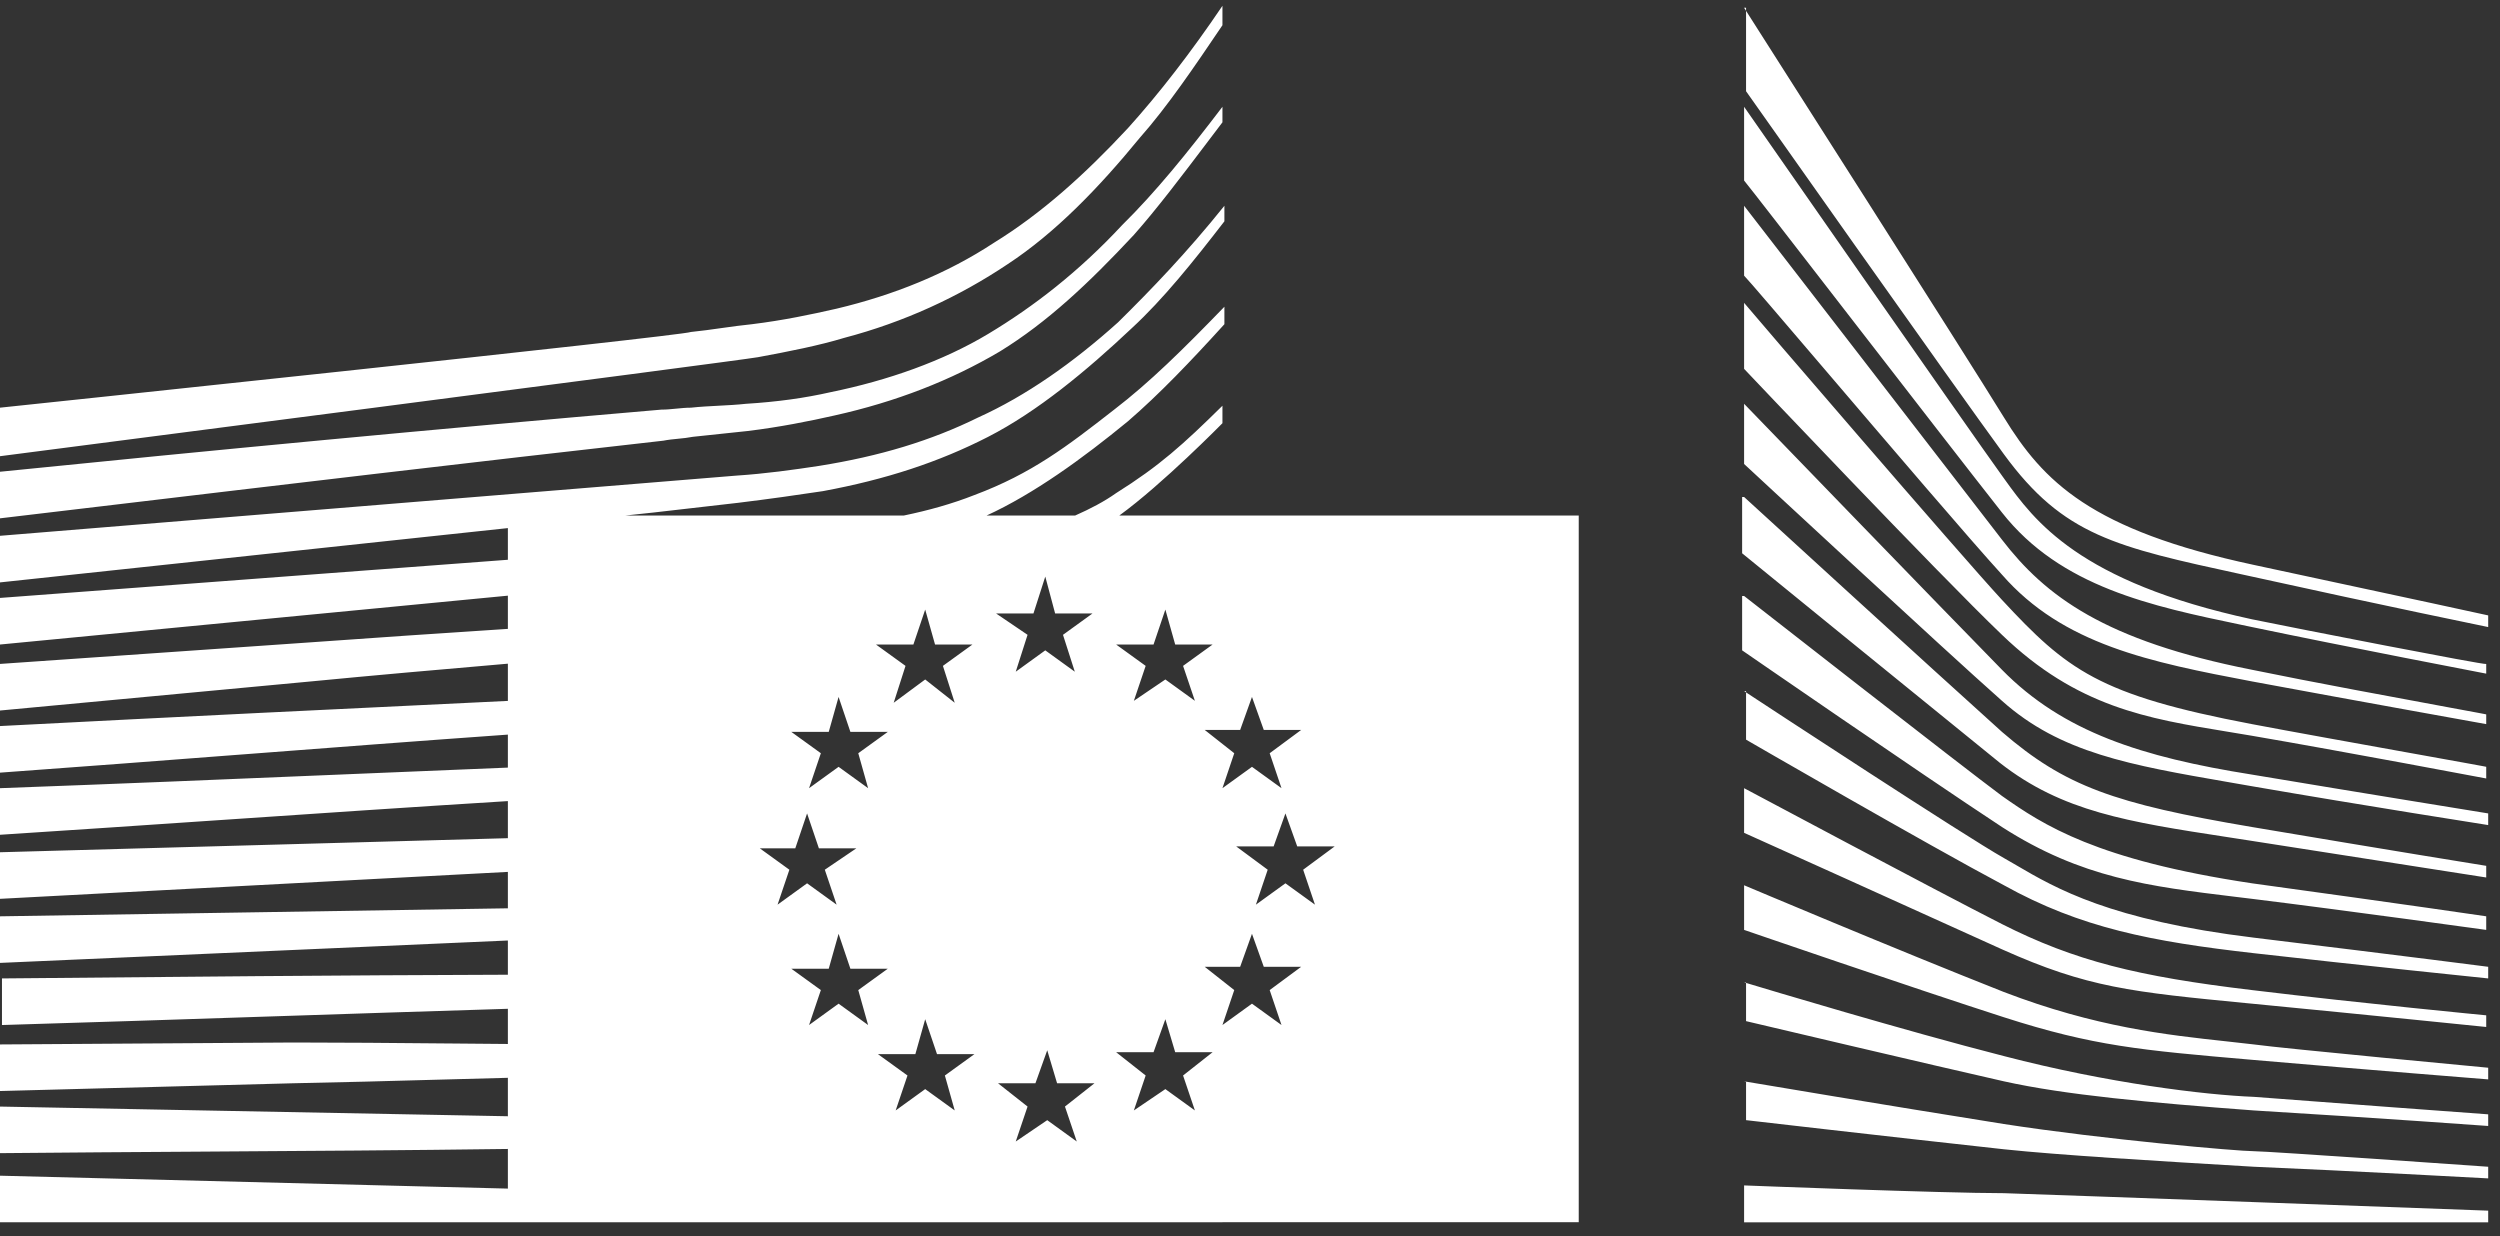 <svg width="180" height="89" viewBox="0 0 180 89" fill="none" xmlns="http://www.w3.org/2000/svg">
<rect x="0" y="0" width="180" height="89" fill="#333333" stroke="none"/>
<path fill-rule="evenodd" clip-rule="evenodd" d="M0 32.847C0 32.847 53.008 25.998 54.567 25.719C56.835 25.299 58.961 24.88 60.803 24.321C65.055 23.203 69.024 21.386 72.567 19.01C75.969 16.773 79.087 13.558 82.063 9.924C84.047 7.688 86.031 4.753 88.016 1.817L88.016 1.817V0.419C85.748 3.774 83.48 6.709 81.213 9.225C78.094 12.58 74.976 15.375 71.575 17.472C68.173 19.709 64.347 21.246 60.236 22.224C58.394 22.644 56.409 23.063 54.142 23.343C53.433 23.413 52.689 23.517 51.945 23.622C51.201 23.727 50.457 23.832 49.748 23.902C49.181 24.181 0 29.353 0 29.353V32.847ZM71.15 24.041C67.89 25.998 63.921 27.396 59.811 28.235C57.968 28.654 55.984 28.934 53.717 29.073C53.079 29.143 52.406 29.178 51.732 29.213C51.059 29.248 50.386 29.283 49.748 29.353C49.394 29.353 49.039 29.388 48.685 29.423L48.685 29.423C48.331 29.458 47.976 29.493 47.622 29.493C31.323 30.891 15.165 32.428 0 33.966V37.32C2.305 37.047 4.632 36.77 6.978 36.491L6.979 36.491L6.98 36.491L6.984 36.49L6.985 36.49L6.987 36.49L6.992 36.489L6.995 36.489L6.995 36.489L6.998 36.489L6.999 36.489C20.227 34.915 34.046 33.272 47.764 31.729C48.118 31.659 48.472 31.624 48.827 31.59C49.181 31.555 49.535 31.52 49.89 31.45C50.528 31.38 51.201 31.31 51.874 31.24C52.547 31.17 53.221 31.1 53.858 31.03C56.126 30.751 58.252 30.331 60.094 29.912C64.488 28.934 68.457 27.396 72 25.299C75.402 23.203 78.378 20.407 81.638 16.913C83.293 15.047 85.146 12.598 86.949 10.214L86.951 10.212L86.958 10.202C87.313 9.733 87.666 9.265 88.016 8.806V7.688C85.465 11.042 83.197 13.838 80.787 16.214C77.669 19.569 74.409 22.085 71.15 24.041ZM70.441 30.052C73.843 28.514 77.244 26.138 80.504 23.203C82.913 20.827 85.465 18.171 88.157 14.816V15.934C85.89 18.87 83.764 21.526 81.496 23.622C78.236 26.697 74.693 29.633 71.15 31.45C67.606 33.267 63.779 34.525 59.244 35.363C57.402 35.643 55.417 35.922 53.15 36.202L47.055 36.901L45.007 37.12H65.066C66.841 36.751 68.529 36.285 70.157 35.643C74.268 34.105 76.819 32.149 80.221 29.493C82.772 27.536 85.181 25.16 88.157 22.085V23.343C85.748 25.998 83.48 28.375 81.213 30.331C77.954 33.009 74.436 35.559 71.031 37.12H77.406C78.496 36.639 79.511 36.108 80.362 35.503C83.48 33.546 85.181 32.009 88.016 29.213V30.471C88.016 30.471 83.7 34.864 80.588 37.12H113.669V87.999H88.016V88.005H0V84.65L36.567 85.579V82.725C29.219 82.824 21.901 82.87 14.696 82.916H14.695C9.733 82.948 4.826 82.98 0 83.027V79.673C11.161 79.882 22.082 80.092 33.004 80.302L33.005 80.302L33.005 80.302L33.006 80.302L33.021 80.302L36.567 80.37V77.602C34.914 77.644 33.27 77.689 31.64 77.734L31.637 77.734C28.044 77.833 24.519 77.93 21.118 77.995L0 78.554V75.2L21.118 75.06C24.659 75.06 28.336 75.094 32.082 75.128H32.083H32.083H32.084H32.084H32.085H32.086H32.086H32.087H32.087H32.088H32.088H32.089H32.09H32.09H32.091H32.091H32.092H32.092H32.093H32.093H32.094H32.094H32.095H32.096H32.096H32.097H32.097H32.098H32.098H32.099H32.1H32.1H32.101H32.102H32.102H32.103H32.104H32.105H32.106H32.106H32.107H32.108H32.109H32.11H32.111H32.113L32.115 75.128L32.117 75.128L32.12 75.128L32.124 75.128L32.128 75.128L32.132 75.128C33.601 75.141 35.081 75.155 36.567 75.167V72.633C30.825 72.809 25.106 72.998 19.455 73.185L19.453 73.185L19.451 73.185L19.45 73.185L19.448 73.185L19.447 73.185L19.446 73.185C12.893 73.402 6.434 73.616 0.142 73.802V70.447L0.559 70.443L0.56 70.443C12.604 70.329 24.555 70.216 36.567 70.18V67.716L0 69.329V65.975L36.567 65.398V62.776L0 64.716V61.362L36.567 60.349V57.679C29.656 58.107 22.739 58.577 15.803 59.048L15.801 59.048L15.801 59.048L15.799 59.048C10.546 59.405 5.282 59.763 0 60.104V56.749C8.302 56.446 16.521 56.102 24.656 55.761L24.657 55.761L24.657 55.761L24.658 55.761L24.658 55.761L24.66 55.761L24.661 55.761L24.663 55.76L24.664 55.76L24.664 55.76L24.664 55.76C28.652 55.593 32.619 55.427 36.567 55.267V52.892C30.094 53.352 23.626 53.847 17.119 54.345L17.114 54.345L17.114 54.345L17.113 54.345L17.113 54.345L17.112 54.345C11.448 54.779 5.753 55.215 0 55.631V52.276C12.894 51.607 24.794 51.027 36.567 50.465V47.785C31.614 48.211 26.794 48.636 22.394 49.062L0 51.158V47.803L22.11 46.266C26.929 45.926 31.748 45.587 36.567 45.279V42.888L0 46.406V43.051L36.567 40.303V38.023L0 41.933V38.578L53.008 34.245C55.134 34.105 57.118 33.826 58.961 33.546C63.354 32.847 67.039 31.729 70.441 30.052ZM125.575 0.559L125.716 0.781V6.569C125.716 6.569 140.598 27.676 144.283 32.708C148.565 38.565 152.308 39.378 161.416 41.356L162.142 41.514C171.638 43.61 179.15 45.148 179.15 45.148V44.309C179.15 44.309 174.047 43.191 162.283 40.675C150.52 38.159 147.118 34.665 144.283 30.052C141.606 25.695 127.296 3.258 125.716 0.781V0.559H125.575ZM144.142 48.223C140.031 44.03 125.575 29.073 125.575 29.073V33.407C125.575 33.407 140.031 46.825 144.142 50.459C148.343 54.214 153.395 55.09 160.424 56.31L160.426 56.31C160.985 56.407 161.557 56.507 162.142 56.609C170.22 58.007 179.15 59.405 179.15 59.405V58.566C179.15 58.566 169.653 57.029 162.142 55.771C154.205 54.513 148.535 52.696 144.142 48.223ZM125.575 35.783C125.575 35.783 139.323 48.363 144.142 52.696C148.677 56.609 152.221 57.867 162.142 59.545C172.063 61.222 179.008 62.34 179.008 62.34V63.179C179.008 63.179 170.079 61.781 162 60.523C161.442 60.436 160.899 60.353 160.369 60.271C153.218 59.173 148.486 58.446 144 54.932C138.472 50.459 125.433 39.836 125.433 39.836V35.783H125.575ZM144.142 57.308C141.307 55.212 125.575 42.911 125.575 42.911H125.433V46.825C125.433 46.825 138.189 55.631 144.142 59.545C149.875 63.226 154.73 63.816 160.948 64.571C161.34 64.618 161.738 64.667 162.142 64.716C168.945 65.555 179.008 66.953 179.008 66.953V65.974C179.008 65.974 173.339 65.136 162.142 63.598C150.945 61.921 147.118 59.405 144.142 57.308ZM125.575 49.76L125.716 49.853V53.255C125.716 53.255 138.756 60.803 144.283 63.738C149.811 66.813 154.913 67.792 162.283 68.63C169.653 69.469 179.15 70.447 179.15 70.447V69.609C179.15 69.609 173.764 68.91 162.283 67.512C151.937 66.252 148.037 63.971 145.189 62.305L145.189 62.304C144.877 62.122 144.577 61.947 144.283 61.781C141.473 60.197 127.289 50.887 125.716 49.853V49.76H125.575ZM144.142 66.534C139.464 64.157 125.575 56.749 125.575 56.749V59.964C125.575 59.964 138.614 65.835 144.142 68.351C150.314 71.117 153.431 71.42 161.876 72.239L162.142 72.264C170.787 73.103 179.008 73.942 179.008 73.942V73.103C179.008 73.103 170.22 72.264 162.142 71.286C153.921 70.308 149.386 69.189 144.142 66.534ZM125.575 63.738C125.575 63.738 136.488 68.351 144.283 71.426C150.89 73.959 156.018 74.514 160.305 74.978C160.985 75.052 161.643 75.123 162.283 75.2C164.268 75.479 179.15 76.877 179.15 76.877V77.716C179.15 77.716 170.362 77.017 162.283 76.318L162.055 76.298C154.14 75.614 150.741 75.32 144.283 73.243C137.764 71.146 125.575 66.953 125.575 66.953V63.738ZM125.716 70.77L125.575 70.727H125.716V70.77ZM125.716 70.77C127.026 71.166 137.138 74.211 144.283 76.038C151.795 77.995 158.74 78.834 162.283 78.974C165.827 79.253 179.15 80.232 179.15 80.232V81.07C179.15 81.07 171.496 80.511 162.283 79.952C154.772 79.393 148.677 78.834 144.283 77.856C139.323 76.737 125.716 73.522 125.716 73.522V70.77ZM125.575 77.856L125.716 77.879V80.651C125.716 80.651 135.354 81.769 144.283 82.748C148.252 83.167 155.197 83.586 162.283 84.006C168.945 84.285 179.15 84.844 179.15 84.844V84.006C179.15 84.006 163.275 82.887 162.283 82.887C161.15 82.887 151.512 82.049 144.283 80.93C135.349 79.505 126.902 78.08 125.716 77.879V77.856H125.575ZM144.283 85.909C139.89 85.909 125.575 85.35 125.575 85.35V88.006H179.15V87.167C179.15 87.167 148.677 86.049 144.283 85.909ZM162.142 44.589C149.643 41.88 146.461 37.464 144.341 34.522C144.274 34.428 144.207 34.336 144.142 34.245C142.016 31.31 125.575 7.688 125.575 7.688V12.999C125.91 13.396 129.197 17.643 132.988 22.541L132.99 22.544C137.209 27.995 142.052 34.251 144.142 36.901C148.363 42.272 154.939 43.645 161.356 44.983L161.363 44.985L161.371 44.987C161.628 45.04 161.885 45.094 162.142 45.148C168.803 46.545 179.008 48.502 179.008 48.502V47.807C179.009 47.806 179.009 47.805 179.008 47.803V47.807C178.868 47.888 165.508 45.28 162.142 44.589ZM144.142 38.858C147.26 42.911 151.512 46.126 162.142 48.223C166.36 49.094 172.886 50.299 176.458 50.959L176.459 50.959L176.459 50.959L176.46 50.959L176.46 50.959C178.048 51.252 179.051 51.438 179.008 51.438V52.137C179.008 52.137 169.653 50.459 162.142 49.062C154.772 47.664 148.535 46.406 144.142 41.374C141.854 38.868 135.922 31.917 131.367 26.581C128.301 22.99 125.86 20.129 125.575 19.848V14.816C125.575 14.816 141.024 34.804 144.142 38.858ZM162.142 52.137C151.087 50.04 148.819 48.223 144.142 43.191C141.165 39.976 126.142 22.504 125.575 21.805V26.558C125.575 26.558 139.606 41.374 144.142 45.707C149.542 50.906 154.592 51.733 160.351 52.677C160.94 52.774 161.537 52.871 162.142 52.975C168.661 54.093 179.008 56.05 179.008 56.05V55.212C179.068 55.212 176.857 54.814 173.951 54.29L173.949 54.29L173.943 54.289L173.94 54.288L173.934 54.287L173.931 54.287C169.952 53.57 164.678 52.621 162.142 52.137ZM75.969 44.169H78.661L76.535 45.707L77.386 48.363L75.26 46.825L73.134 48.363L73.984 45.707L71.717 44.169H74.409L75.26 41.514L75.969 44.169ZM78.803 77.995H76.11L75.401 75.619L74.551 77.995H71.858L73.984 79.672L73.134 82.189L75.401 80.651L77.527 82.189L76.677 79.672L78.803 77.995ZM84.614 75.759H87.307L85.181 77.436L86.032 79.952L83.906 78.415L81.638 79.952L82.488 77.436L80.362 75.759H83.055L83.906 73.383L84.614 75.759ZM87.307 46.406H84.614L83.906 43.89L83.055 46.406H80.362L82.488 47.943L81.638 50.459L83.906 48.922L86.032 50.459L85.181 47.943L87.307 46.406ZM90.992 52.556H93.685L91.417 54.233L92.268 56.749L90.142 55.212L88.016 56.749L88.866 54.233L86.74 52.556H89.291L90.142 50.18L90.992 52.556ZM93.685 69.609H90.992L90.142 67.233L89.291 69.609H86.74L88.866 71.286L88.016 73.802L90.142 72.264L92.268 73.802L91.417 71.286L93.685 69.609ZM93.401 60.943H96.094L93.827 62.62L94.677 65.136L92.551 63.598L90.425 65.136L91.275 62.62L89.008 60.943H91.701L92.551 58.566L93.401 60.943ZM70.016 46.406H67.323L66.614 43.89L65.764 46.406H63.071L65.197 47.943L64.346 50.599L66.614 48.922L68.74 50.599L67.89 47.943L70.016 46.406ZM61.228 52.696H63.921L61.795 54.233L62.504 56.749L60.378 55.212L58.252 56.749L59.102 54.233L56.976 52.696H59.669L60.378 50.18L61.228 52.696ZM61.654 61.082H58.961L58.11 58.566L57.26 61.082H54.709L56.835 62.62L55.984 65.136L58.11 63.598L60.236 65.136L59.386 62.62L61.654 61.082ZM61.228 69.748H63.921L61.795 71.286L62.504 73.802L60.378 72.264L58.252 73.802L59.102 71.286L56.976 69.748H59.669L60.378 67.233L61.228 69.748ZM70.157 75.899H67.465L66.614 73.383L65.906 75.899H63.213L65.339 77.436L64.488 79.952L66.614 78.415L68.74 79.952L68.031 77.436L70.157 75.899Z" fill="white"/>
</svg>
